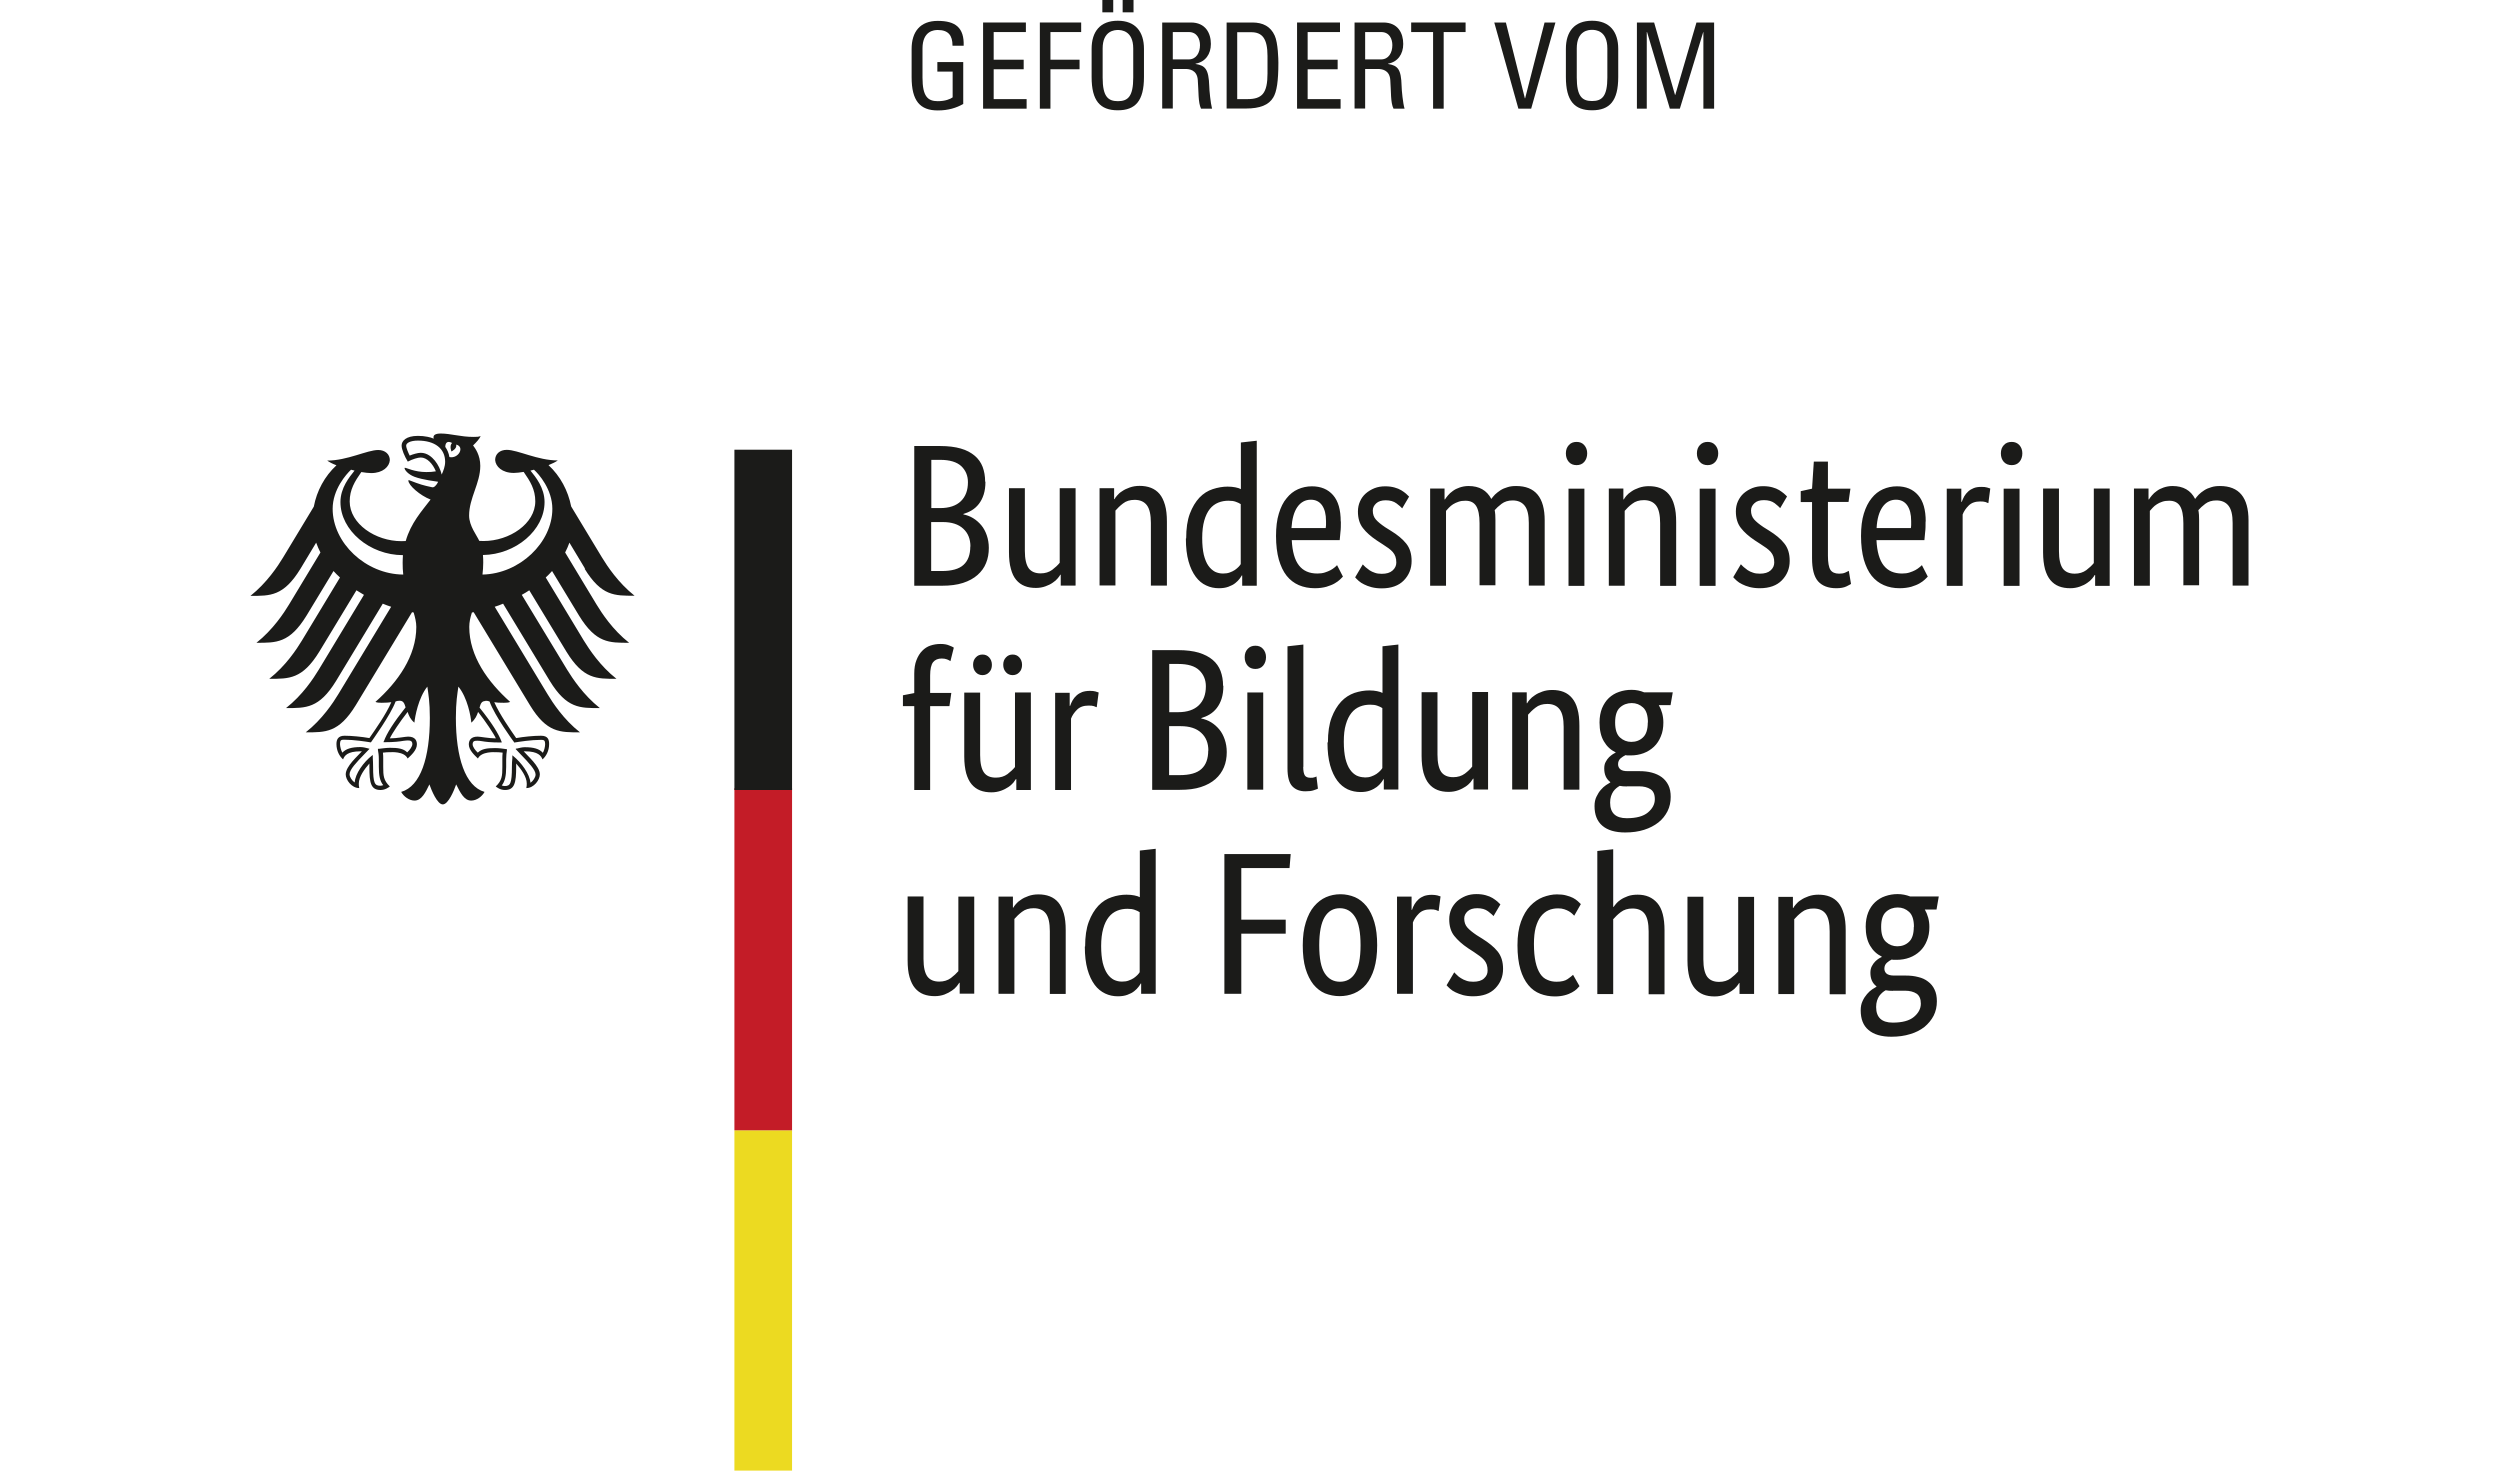 <?xml version="1.0" encoding="UTF-8"?>
<svg xmlns="http://www.w3.org/2000/svg" id="a" viewBox="0 0 170 100" width="170" height="100">
  <defs>
    <style>
      .c {
        fill: #ecda21;
      }

      .c, .d, .e {
        stroke-width: 0px;
      }

      .d {
        fill: #c31c27;
      }

      .e {
        fill: #1b1b19;
      }
    </style>
  </defs>
  <g id="b">
    <path class="e" d="m67.01,32.76c0,.33-.04.62-.12.87-.08.25-.19.46-.33.64-.14.18-.3.32-.48.43-.18.11-.37.19-.57.25v.03c.24.05.46.13.67.26s.39.29.55.48c.16.19.28.42.37.68.09.26.14.55.14.86,0,.38-.06.72-.19,1.03-.12.31-.32.58-.58.81-.26.23-.59.41-.99.54s-.88.19-1.43.19h-1.88v-9.5h1.77c.54,0,1.01.06,1.39.17.39.11.7.28.95.49.25.21.43.47.54.76.11.3.17.63.17,1m-1.17.04c0-.44-.15-.8-.45-1.09-.3-.28-.78-.43-1.43-.43h-.61v3.28h.6c.62,0,1.09-.16,1.41-.47.32-.31.48-.74.48-1.29m.17,4.38c0-.51-.16-.92-.49-1.22-.32-.3-.79-.45-1.39-.45h-.79v3.33h.72c.68,0,1.18-.14,1.48-.42.31-.28.46-.7.46-1.25m7.14,2.66h-.99v-.74h-.03c-.03.05-.08.14-.17.24-.09.11-.2.21-.34.3-.14.1-.3.18-.5.25-.19.07-.41.11-.65.11-.28,0-.54-.04-.76-.13-.23-.09-.42-.23-.58-.42-.16-.19-.28-.44-.36-.75-.09-.31-.13-.69-.13-1.14v-4.34h1.08v4.26c0,.55.09.94.26,1.18.17.23.44.35.81.35.31,0,.57-.08.79-.24.21-.16.38-.32.51-.48v-5.07h1.08v6.61Zm5.14,0v-4.26c0-.56-.09-.96-.27-1.2-.18-.24-.46-.37-.83-.37-.32,0-.59.08-.8.25-.21.16-.38.33-.51.48v5.09h-1.08v-6.61h.99v.74h.03c.03-.06.08-.14.17-.24.09-.11.2-.21.35-.3.14-.1.31-.18.51-.25.2-.07.42-.11.67-.11.28,0,.54.04.77.13.23.09.43.23.59.42.16.19.28.44.37.75.09.31.13.69.13,1.14v4.34h-1.08Zm2.4-3.21c0-.67.08-1.23.25-1.68.17-.45.39-.81.65-1.09.27-.28.57-.47.91-.58.34-.11.68-.17,1.01-.17.2,0,.38.02.53.05.15.03.28.07.37.12v-3.17l1.08-.12v9.86h-.99v-.7h-.03c-.03.06-.08.13-.15.23-.07.1-.17.19-.29.29-.12.1-.28.18-.47.25s-.4.1-.65.1c-.3,0-.59-.06-.86-.19-.27-.12-.51-.32-.71-.59-.2-.27-.37-.62-.49-1.05-.12-.43-.18-.94-.18-1.55m2.53,2.38c.17,0,.32-.02.45-.07.13-.05.25-.1.35-.17.1-.07.18-.14.25-.21.07-.07.12-.14.15-.19v-4.08c-.1-.06-.21-.12-.34-.16-.13-.05-.29-.07-.49-.07-.25,0-.48.04-.7.13-.22.09-.41.23-.57.43-.16.2-.29.47-.38.79-.09.32-.14.72-.14,1.18s.04.84.11,1.15c.08.31.18.56.31.74.13.19.29.32.45.41.17.08.35.12.53.12m8.03-3.55c0,.29,0,.53-.03.74-.02.2-.03.39-.05.54h-3.26c.04.78.2,1.35.49,1.72.29.37.7.55,1.25.55.19,0,.36-.02.51-.07.15-.05.28-.1.39-.16.11-.06.21-.13.28-.19.07-.06.13-.11.16-.15l.4.78s-.11.11-.2.2c-.09.09-.21.17-.36.26-.15.09-.34.16-.56.23-.22.06-.48.1-.79.1-.4,0-.76-.07-1.09-.21-.32-.14-.6-.35-.83-.64-.23-.29-.4-.66-.53-1.1-.12-.44-.19-.98-.19-1.6,0-.59.06-1.1.19-1.52.13-.43.3-.78.53-1.05.22-.28.48-.48.77-.61.29-.13.61-.2.95-.2.61,0,1.09.2,1.44.6.35.4.52,1,.52,1.8m-2.03-1.49c-.38,0-.69.17-.92.5-.23.33-.36.81-.4,1.43h2.33s.01-.11.02-.2c0-.09,0-.18,0-.28,0-.46-.09-.81-.27-1.07-.18-.25-.43-.38-.77-.38m6.22.59c-.07-.08-.2-.2-.39-.34-.19-.14-.43-.21-.73-.21-.28,0-.5.07-.65.21-.15.14-.23.3-.23.49,0,.25.07.45.21.61.14.16.35.33.63.52l.4.25c.44.27.78.55,1.03.86.25.31.37.7.37,1.19,0,.52-.18.96-.53,1.32-.35.36-.86.54-1.51.54-.26,0-.48-.03-.68-.08-.2-.05-.37-.12-.51-.19-.15-.07-.27-.15-.37-.24-.1-.09-.18-.17-.24-.24l.52-.88c.05.06.12.12.19.19.08.07.17.14.27.21.11.07.23.13.36.17.13.05.29.07.47.07.32,0,.56-.07.73-.22.17-.15.26-.33.26-.54,0-.16-.02-.29-.06-.41-.04-.11-.1-.22-.18-.31-.08-.09-.18-.18-.29-.26-.12-.08-.25-.17-.4-.27l-.4-.26c-.4-.27-.71-.54-.94-.84-.23-.29-.34-.67-.34-1.13,0-.25.05-.48.14-.68.09-.21.22-.39.39-.54.17-.15.37-.27.59-.36.23-.09.47-.13.73-.13s.46.03.64.08c.18.05.33.11.46.19.13.08.24.16.32.23.08.08.15.14.21.2l-.47.8Zm5.26,5.27v-4.26c0-.54-.08-.93-.23-1.17-.15-.24-.39-.36-.73-.36-.18,0-.33.02-.47.07-.14.05-.26.1-.37.17-.1.07-.2.14-.28.23-.08.08-.15.16-.2.22v5.09h-1.08v-6.61h.98v.74h.03c.04-.07.11-.16.2-.27.09-.11.2-.21.33-.3.13-.1.29-.18.47-.24.18-.06.38-.1.6-.1.73,0,1.24.29,1.55.88.06-.09.15-.19.25-.3.11-.1.23-.2.37-.29.14-.09.3-.16.48-.21.18-.06.37-.08.59-.08,1.3,0,1.94.78,1.94,2.34v4.43h-1.08v-4.26c0-.54-.09-.93-.28-1.17-.19-.24-.46-.36-.82-.36-.3,0-.55.08-.75.23-.2.15-.36.3-.47.43.02.1.03.21.04.32,0,.11.01.24.01.36v4.43h-1.08Zm7.13,0h-1.08v-6.61h1.08v6.61Zm-.53-8.21c-.22,0-.4-.07-.53-.22-.13-.15-.2-.34-.2-.58s.07-.42.2-.56c.13-.15.31-.22.53-.22s.39.07.52.22c.13.15.2.33.2.56s-.07.43-.2.58c-.13.15-.31.22-.52.22m5.68,8.21v-4.26c0-.56-.09-.96-.27-1.2-.18-.24-.46-.37-.83-.37-.32,0-.59.08-.8.25-.22.16-.38.33-.51.48v5.09h-1.08v-6.61h.99v.74h.03c.03-.06.09-.14.17-.24.09-.11.21-.21.35-.3.14-.1.31-.18.51-.25.2-.07.42-.11.67-.11.28,0,.54.04.77.13.23.09.43.23.59.42.16.19.29.44.37.75.09.31.13.69.13,1.14v4.34h-1.08Zm3.77,0h-1.08v-6.61h1.08v6.61Zm-.54-8.21c-.22,0-.4-.07-.53-.22-.13-.15-.2-.34-.2-.58s.07-.42.2-.56c.14-.15.31-.22.53-.22s.39.07.52.22c.13.15.2.33.2.56s-.07.43-.2.58c-.14.15-.31.22-.52.22m4.94,2.93c-.07-.08-.2-.2-.38-.34-.19-.14-.43-.21-.73-.21s-.5.07-.65.21c-.15.14-.23.3-.23.49,0,.25.07.45.21.61.14.16.35.33.63.52l.4.25c.43.27.78.55,1.02.86.25.31.37.7.37,1.19,0,.52-.18.96-.53,1.32-.35.36-.85.54-1.51.54-.26,0-.48-.03-.68-.08-.2-.05-.37-.12-.51-.19-.15-.07-.27-.15-.37-.24-.1-.09-.18-.17-.24-.24l.52-.88c.05.06.12.12.19.19.08.07.17.14.27.21.11.07.23.13.36.17.13.05.29.07.47.07.32,0,.56-.07.73-.22.17-.15.25-.33.25-.54,0-.16-.02-.29-.06-.41-.04-.11-.1-.22-.18-.31-.08-.09-.18-.18-.29-.26-.11-.08-.25-.17-.4-.27l-.4-.26c-.4-.27-.71-.54-.94-.84-.23-.29-.34-.67-.34-1.13,0-.25.05-.48.14-.68.1-.21.22-.39.39-.54.17-.15.37-.27.59-.36.23-.09.47-.13.73-.13s.46.03.64.08c.18.05.33.11.46.19.13.08.23.16.32.23.08.08.16.14.21.2l-.47.8Zm4.64-.43h-1.4v3.66c0,.47.06.79.17.96.11.17.31.26.59.26.16,0,.3-.02.41-.07.11-.05.2-.09.25-.12l.15.89s-.15.09-.32.17c-.17.08-.4.12-.68.12-.55,0-.96-.16-1.24-.47-.28-.32-.41-.84-.41-1.58v-3.81h-.77v-.74l.77-.17.12-1.84h.96v1.84h1.53l-.13.91Zm5.24,1.32c0,.29,0,.53-.03.74-.02.2-.04.39-.05.54h-3.26c.04.78.2,1.35.49,1.72.29.37.7.55,1.25.55.19,0,.36-.02.51-.07.15-.05.28-.1.39-.16.11-.06.21-.13.28-.19.08-.06.13-.11.17-.15l.4.78s-.11.11-.2.2c-.09.09-.21.17-.36.26-.15.09-.34.16-.56.23-.22.06-.49.1-.79.1-.4,0-.76-.07-1.08-.21-.32-.14-.6-.35-.83-.64-.23-.29-.4-.66-.53-1.1-.12-.44-.19-.98-.19-1.6,0-.59.06-1.1.19-1.52.13-.43.31-.78.53-1.05.22-.28.48-.48.77-.61.29-.13.61-.2.95-.2.61,0,1.09.2,1.44.6.35.4.52,1,.52,1.8m-2.02-1.49c-.38,0-.69.17-.92.5-.23.33-.37.81-.4,1.43h2.33s.02-.11.02-.2c0-.09,0-.18,0-.28,0-.46-.09-.81-.27-1.07-.18-.25-.43-.38-.77-.38m6.27.23s-.09-.04-.17-.07c-.09-.03-.21-.04-.36-.04-.34,0-.6.09-.79.28-.19.19-.33.39-.41.61v4.85h-1.08v-6.61h.99v.9h.03c.05-.13.1-.26.17-.38.07-.12.16-.23.27-.33.11-.1.23-.17.38-.23.15-.06.32-.08.53-.08.15,0,.27.01.37.04.09.03.17.05.22.07l-.13.99Zm2.14,5.63h-1.08v-6.61h1.08v6.61Zm-.53-8.21c-.22,0-.4-.07-.54-.22-.13-.15-.2-.34-.2-.58s.07-.42.2-.56c.13-.15.31-.22.54-.22.21,0,.38.07.52.22.13.15.2.33.2.56s-.07.43-.2.58c-.13.15-.31.22-.52.22m6.66,8.21h-.99v-.74h-.03c-.03.05-.08.14-.17.24-.09.11-.2.21-.34.3-.14.1-.3.18-.5.25-.2.07-.41.11-.65.11-.29,0-.54-.04-.77-.13-.23-.09-.42-.23-.58-.42-.16-.19-.28-.44-.37-.75-.08-.31-.13-.69-.13-1.14v-4.34h1.08v4.26c0,.55.09.94.26,1.18.17.23.44.35.81.35.31,0,.57-.08.79-.24.21-.16.38-.32.51-.48v-5.07h1.08v6.61Zm5.01,0v-4.26c0-.54-.08-.93-.23-1.17-.15-.24-.4-.36-.73-.36-.18,0-.34.02-.48.07-.14.05-.26.1-.36.17-.11.07-.2.14-.28.23-.08.08-.15.16-.2.22v5.09h-1.08v-6.61h.99v.74h.03c.04-.07.11-.16.2-.27.09-.11.2-.21.33-.3.13-.1.29-.18.47-.24.18-.06.38-.1.6-.1.73,0,1.24.29,1.54.88.06-.09.15-.19.25-.3.1-.1.23-.2.37-.29.14-.09.3-.16.48-.21.18-.06.37-.08.59-.08,1.3,0,1.94.78,1.94,2.34v4.43h-1.08v-4.26c0-.54-.09-.93-.28-1.17-.19-.24-.46-.36-.83-.36-.3,0-.55.08-.75.23-.2.15-.36.3-.47.43.02.1.03.21.04.32,0,.11.01.24.01.36v4.43h-1.08Zm-83.91,8.18h-1.31v5.7h-1.08v-5.7h-.77v-.74l.77-.15v-1.32c0-.36.05-.67.15-.92.1-.26.23-.47.39-.63.16-.17.35-.29.56-.36.21-.07.44-.11.68-.11s.43.03.59.1c.16.06.27.11.32.15l-.23.92c-.05-.04-.13-.08-.23-.12-.1-.04-.22-.06-.36-.06-.26,0-.45.08-.59.25-.13.17-.2.47-.2.91v1.18h1.44l-.13.91Zm5.54,5.7h-.99v-.74h-.03c-.03.05-.09.13-.17.24-.09.1-.2.21-.34.3-.14.09-.3.18-.5.25-.2.07-.41.11-.65.11-.28,0-.54-.04-.77-.13-.23-.09-.42-.23-.58-.42-.16-.19-.28-.44-.37-.75-.08-.31-.13-.69-.13-1.14v-4.34h1.08v4.25c0,.55.09.94.26,1.18s.44.35.81.35c.31,0,.57-.08.79-.24.21-.16.38-.32.51-.48v-5.07h1.08v6.61Zm-2.65-8.51c0,.21-.06.38-.19.51-.12.13-.28.19-.45.19s-.33-.06-.45-.19c-.12-.13-.19-.3-.19-.51s.06-.38.19-.51c.12-.13.27-.19.45-.19s.33.06.45.19.19.3.19.51m2.05,0c0,.21-.06.38-.19.51-.12.13-.28.19-.45.19s-.33-.06-.45-.19c-.12-.13-.19-.3-.19-.51s.06-.38.19-.51c.12-.13.27-.19.45-.19s.33.06.45.19c.12.13.19.3.19.51m5.06,2.88s-.09-.04-.17-.07c-.09-.03-.21-.04-.36-.04-.34,0-.6.09-.79.28-.19.19-.33.39-.41.61v4.85h-1.08v-6.61h.99v.89h.03c.04-.13.1-.25.17-.38.07-.12.16-.23.27-.33.11-.1.23-.17.38-.23.15-.05.32-.08.53-.08.15,0,.27.01.37.04.09.03.17.05.22.07l-.13.99Zm8.63-1.45c0,.33-.04.62-.12.87-.08.25-.19.46-.33.64-.14.18-.3.32-.48.43-.18.11-.37.19-.57.25v.03c.24.05.46.13.67.26.21.13.39.29.55.48.16.19.28.42.37.68.09.26.14.55.14.86,0,.38-.06.72-.19,1.03-.13.31-.32.58-.58.81-.26.23-.59.41-.99.54-.4.13-.87.19-1.43.19h-1.88v-9.5h1.77c.54,0,1.01.06,1.39.17.39.12.7.28.95.49.25.21.43.47.54.76.11.3.17.63.17,1m-1.17.04c0-.44-.15-.8-.45-1.09-.3-.29-.78-.43-1.43-.43h-.61v3.28h.6c.62,0,1.09-.16,1.41-.47.32-.31.48-.74.48-1.29m.17,4.38c0-.52-.16-.92-.49-1.22-.32-.3-.79-.45-1.39-.45h-.79v3.33h.72c.68,0,1.18-.14,1.48-.42.31-.28.46-.7.46-1.25m3.74,2.66h-1.08v-6.61h1.08v6.61Zm-.53-8.21c-.22,0-.4-.07-.53-.22-.13-.15-.2-.34-.2-.58s.07-.42.2-.56c.13-.15.31-.22.53-.22s.39.07.52.22c.13.15.2.34.2.56s-.07.43-.2.58c-.13.15-.31.22-.52.22m3.25,6.66c0,.28.04.47.11.58.07.11.21.16.39.16.1,0,.18,0,.25-.03.07-.02.12-.04.15-.06l.1.83c-.05.03-.15.06-.29.11-.14.05-.33.07-.57.07-.36,0-.66-.11-.88-.34-.22-.23-.33-.64-.33-1.23v-8.29l1.08-.12v8.32Zm1.68-1.67c0-.67.08-1.23.25-1.68.17-.45.39-.81.65-1.09.26-.28.57-.47.9-.59.34-.11.68-.17,1.01-.17.21,0,.38.02.53.05.15.03.28.07.37.12v-3.17l1.08-.12v9.86h-.99v-.7h-.03c-.03.06-.07.13-.15.23-.07.1-.17.19-.29.29-.12.09-.28.18-.47.25-.19.07-.4.1-.65.1-.3,0-.59-.06-.86-.18-.27-.13-.51-.32-.71-.59s-.37-.62-.49-1.05c-.12-.43-.18-.94-.18-1.55m2.53,2.38c.17,0,.32-.02.45-.07.13-.05.25-.1.35-.17s.18-.14.25-.21c.07-.07.12-.14.15-.19v-4.08c-.1-.06-.21-.12-.34-.16-.13-.05-.29-.07-.49-.07-.25,0-.48.04-.7.13-.22.09-.41.23-.57.43-.16.2-.29.46-.38.78-.1.32-.14.72-.14,1.18s.04.84.11,1.15c.08.31.18.56.31.74.13.19.28.32.45.41.17.08.35.12.53.12m8.41.83h-.99v-.74h-.03c-.03.05-.09.13-.17.24-.09.1-.2.21-.34.3-.14.09-.3.18-.5.25-.19.07-.41.11-.65.11-.28,0-.54-.04-.76-.13-.23-.09-.42-.23-.58-.42-.16-.19-.28-.44-.37-.75-.08-.31-.13-.69-.13-1.14v-4.34h1.08v4.25c0,.55.09.94.26,1.18.17.23.44.35.81.35.31,0,.57-.08.79-.24.21-.16.38-.32.5-.48v-5.07h1.08v6.61Zm5.14,0v-4.26c0-.56-.09-.96-.28-1.2-.18-.24-.46-.36-.83-.36-.32,0-.59.08-.8.25-.21.16-.38.33-.51.48v5.09h-1.08v-6.61h.99v.74h.03c.03-.06.08-.14.17-.24.09-.11.2-.2.35-.3.14-.1.31-.18.51-.25.19-.07.42-.11.67-.11.29,0,.54.04.77.13.23.09.42.23.58.42.16.19.29.44.37.75.09.31.13.69.13,1.14v4.34h-1.08Zm7.27-5.74h-.8c.2.35.31.74.31,1.18,0,.35-.05.66-.17.94-.11.28-.27.52-.47.71-.2.19-.44.34-.71.44-.27.1-.56.15-.87.15h-.18c-.05,0-.11,0-.17-.02-.11.05-.22.12-.34.22-.11.1-.17.23-.17.4,0,.14.05.25.15.34.1.09.27.13.5.13h.81c.3,0,.58.03.84.1.26.07.48.17.67.31.19.14.34.32.45.54.11.22.16.49.16.8,0,.36-.07.68-.22.98-.15.29-.35.55-.62.76-.27.21-.59.38-.97.5-.38.12-.81.18-1.28.18-.68,0-1.2-.15-1.56-.46-.36-.31-.53-.75-.53-1.33,0-.25.04-.46.13-.64.09-.18.18-.34.3-.47.11-.13.23-.24.35-.32.12-.08.22-.14.29-.18v-.03c-.28-.21-.41-.52-.41-.92,0-.18.03-.33.1-.45.07-.13.14-.23.23-.32.09-.08.17-.15.25-.2.08-.05.15-.09.19-.1v-.03c-.33-.16-.59-.4-.79-.74-.2-.33-.3-.76-.3-1.29,0-.37.06-.69.17-.97.12-.28.27-.51.47-.7.2-.18.42-.32.69-.41.26-.09.54-.14.85-.14s.59.06.85.17h1.95l-.15.87Zm-2.97,5.53c-.19,0-.35-.01-.49-.04-.08.05-.16.1-.23.16-.08.07-.15.14-.21.23-.06.09-.11.2-.15.32-.04.12-.06.27-.06.43,0,.71.38,1.06,1.13,1.06.65,0,1.13-.13,1.44-.39.31-.26.47-.56.47-.9s-.1-.55-.29-.68c-.2-.13-.46-.2-.79-.2h-.81Zm1.43-4.35c0-.48-.11-.82-.33-1.02-.22-.2-.47-.3-.77-.3-.31,0-.58.1-.8.3-.22.2-.33.54-.33,1.02s.11.82.33,1.02c.22.2.48.3.77.3.31,0,.58-.1.79-.3.22-.2.33-.54.33-1.02m-45.8,18.44h-.99v-.74h-.03c-.03.05-.09.14-.17.24-.09.11-.2.21-.34.3-.14.1-.3.18-.5.26-.2.07-.41.11-.65.11-.28,0-.54-.04-.77-.13-.23-.09-.42-.23-.58-.42-.16-.19-.28-.44-.37-.75-.09-.31-.13-.69-.13-1.14v-4.34h1.08v4.26c0,.55.09.94.26,1.18.17.23.44.35.81.35.31,0,.57-.08.79-.24.21-.16.38-.32.51-.47v-5.07h1.08v6.61Zm5.14,0v-4.25c0-.56-.09-.96-.27-1.2-.18-.24-.46-.36-.83-.36-.32,0-.58.08-.8.25-.21.16-.38.33-.51.48v5.09h-1.08v-6.61h.98v.75h.03c.03-.06.08-.14.17-.24.09-.11.21-.21.35-.3.14-.1.31-.18.51-.25.19-.07.42-.11.67-.11.28,0,.54.04.77.13.23.09.43.23.59.42.16.19.28.44.37.75.09.31.13.69.13,1.14v4.33h-1.08Zm2.4-3.21c0-.67.08-1.23.25-1.68.17-.45.39-.81.65-1.09.27-.28.57-.47.91-.58.34-.12.68-.17,1.01-.17.2,0,.38.02.53.05.15.03.28.07.37.12v-3.17l1.08-.12v9.86h-.99v-.7h-.03c-.03.06-.07.13-.15.23-.07.1-.17.19-.29.29-.12.1-.28.18-.47.25-.19.07-.4.1-.65.1-.3,0-.59-.06-.86-.19-.27-.13-.51-.32-.71-.59-.2-.27-.37-.62-.49-1.05-.12-.43-.18-.94-.18-1.55m2.53,2.38c.17,0,.32-.02.45-.07.13-.05.25-.1.35-.17.1-.07.18-.14.25-.21.07-.07.12-.14.15-.19v-4.08c-.1-.06-.21-.12-.34-.16-.13-.05-.29-.07-.49-.07-.25,0-.48.04-.7.13-.22.09-.41.23-.57.43-.16.2-.29.46-.38.79-.09.32-.14.72-.14,1.18s.04.84.11,1.15c.08.31.18.55.31.74.13.19.28.32.45.41.17.08.35.12.53.12m6.98.83v-9.5h4.51l-.08.95h-3.28v3.51h3.02v.95h-3.02v4.09h-1.16Zm5.33-3.3c0-.61.07-1.13.21-1.57.14-.44.32-.8.56-1.08.24-.28.51-.49.81-.62.3-.13.63-.2.98-.2s.68.07.99.2c.3.13.56.34.79.62.22.28.4.64.53,1.08.13.44.19.96.19,1.57s-.07,1.14-.2,1.58c-.13.44-.32.8-.55,1.08-.23.28-.51.48-.82.61-.31.13-.64.19-.99.19s-.68-.07-.99-.19c-.3-.13-.56-.33-.79-.61-.22-.28-.4-.64-.53-1.07-.13-.43-.19-.97-.19-1.59m3.93,0c0-.88-.12-1.52-.37-1.92-.25-.4-.6-.6-1.04-.6s-.79.2-1.03.6c-.24.4-.37,1.04-.37,1.92s.12,1.51.37,1.9c.25.39.6.58,1.04.58s.79-.19,1.03-.58c.24-.38.37-1.02.37-1.9m5.29-2.33s-.08-.04-.17-.07c-.09-.03-.21-.04-.36-.04-.34,0-.6.09-.79.28-.19.19-.33.39-.41.61v4.85h-1.08v-6.61h.99v.9h.03c.04-.13.1-.26.17-.38.07-.12.16-.23.27-.33.11-.1.23-.17.38-.23.15-.05.32-.08.53-.08.15,0,.27.02.37.04.09.03.16.05.22.07l-.13.99Zm3.77.36c-.07-.08-.2-.19-.39-.34-.19-.14-.43-.21-.73-.21s-.5.07-.66.21c-.15.14-.23.3-.23.49,0,.25.07.45.21.61.14.16.35.33.63.52l.4.25c.43.27.78.55,1.03.86.25.31.37.7.37,1.19,0,.52-.18.96-.53,1.32-.35.36-.85.54-1.51.54-.26,0-.48-.03-.68-.08-.2-.06-.37-.12-.51-.19-.15-.07-.27-.15-.37-.24-.1-.09-.18-.17-.24-.24l.52-.88c.05.06.12.12.19.19.07.08.17.15.27.21.11.07.23.13.36.17.13.05.29.07.47.07.32,0,.57-.07.73-.22.17-.15.25-.32.25-.54,0-.15-.02-.29-.06-.41-.04-.11-.1-.22-.18-.31-.08-.09-.18-.18-.29-.26-.11-.08-.25-.17-.4-.28l-.4-.26c-.4-.27-.71-.55-.94-.84-.23-.29-.34-.67-.34-1.13,0-.25.05-.47.14-.68.09-.2.22-.38.39-.54.17-.15.37-.27.59-.36.23-.09.47-.13.73-.13s.46.03.64.08c.18.05.33.11.46.19.13.08.23.16.32.23.08.08.15.15.21.2l-.47.8Zm5.46-.05s-.07-.07-.13-.13c-.06-.05-.13-.11-.22-.16-.09-.05-.19-.1-.32-.14-.12-.04-.26-.06-.42-.06-.23,0-.45.04-.65.13-.2.09-.37.23-.52.42-.15.19-.26.44-.35.75-.08.31-.12.68-.12,1.12,0,.49.04.9.11,1.22.07.33.18.6.31.8.13.2.29.34.49.42.19.09.4.13.63.13.33,0,.58-.06.75-.18.17-.12.3-.22.37-.29l.44.77c-.04.05-.11.12-.19.2-.08.08-.19.15-.33.23-.13.07-.29.14-.49.19-.19.05-.41.08-.66.08-.36,0-.69-.06-1-.18-.31-.12-.58-.31-.81-.59-.23-.28-.41-.63-.54-1.07-.13-.44-.2-.99-.2-1.64s.08-1.17.24-1.61c.16-.44.37-.8.63-1.07.26-.27.55-.47.86-.59.32-.12.64-.19.95-.19.24,0,.45.02.63.07.18.05.34.1.47.17.13.07.23.14.32.22.09.08.15.15.21.2l-.45.79Zm5.07,5.33v-4.25c0-.56-.09-.96-.27-1.2-.18-.24-.46-.36-.83-.36-.32,0-.58.08-.8.25-.21.16-.38.33-.51.48v5.09h-1.08v-9.73l1.08-.12v3.92h.03c.04-.05.09-.13.17-.22.07-.09.18-.18.31-.27.13-.09.3-.17.49-.24.19-.07.42-.1.67-.1.56,0,1,.19,1.33.57.33.38.49,1,.49,1.87v4.33h-1.08Zm7.17,0h-.99v-.74h-.03c-.03.05-.08.14-.17.24-.09.11-.2.21-.34.3-.14.1-.3.18-.5.26-.19.07-.41.11-.65.11-.29,0-.54-.04-.77-.13-.23-.09-.42-.23-.58-.42-.16-.19-.28-.44-.37-.75-.08-.31-.13-.69-.13-1.14v-4.34h1.08v4.26c0,.55.09.94.26,1.18.17.23.44.35.81.35.31,0,.57-.08.79-.24.21-.16.38-.32.51-.47v-5.07h1.08v6.61Zm5.14,0v-4.25c0-.56-.09-.96-.27-1.2-.18-.24-.46-.36-.83-.36-.32,0-.59.08-.8.25-.21.16-.38.33-.51.48v5.09h-1.08v-6.61h.99v.75h.03c.03-.06.08-.14.17-.24.09-.11.2-.21.35-.3.14-.1.31-.18.51-.25.2-.07.42-.11.67-.11.29,0,.54.04.77.13.23.09.43.23.59.42.16.19.28.44.37.75.09.31.13.69.13,1.14v4.33h-1.08Zm7.27-5.74h-.8c.2.35.31.74.31,1.18,0,.35-.05.66-.17.94-.11.28-.27.52-.47.71-.2.19-.44.34-.71.44-.27.1-.56.15-.87.15h-.17c-.05,0-.11,0-.17-.02-.11.05-.22.12-.33.22-.11.1-.17.23-.17.4,0,.14.05.25.15.34.1.08.27.13.5.13h.81c.3,0,.58.03.84.1.26.06.48.16.67.31.19.14.34.32.44.54.11.22.16.49.16.8,0,.36-.07.68-.22.98-.15.29-.36.54-.62.76-.27.21-.59.38-.97.49-.38.12-.81.18-1.28.18-.68,0-1.2-.15-1.56-.46-.36-.3-.53-.75-.53-1.33,0-.25.04-.46.13-.64.08-.18.18-.33.3-.47.11-.13.23-.24.35-.32.12-.08.22-.14.29-.18v-.03c-.28-.21-.41-.52-.41-.92,0-.17.03-.32.1-.45.07-.13.14-.23.23-.32.08-.08.17-.15.25-.2.09-.05.15-.09.19-.1v-.03c-.33-.16-.59-.4-.79-.74-.2-.34-.3-.76-.3-1.29,0-.37.06-.69.17-.97.11-.28.27-.51.47-.7.2-.18.42-.32.69-.41.26-.09.54-.14.84-.14s.59.06.85.16h1.95l-.15.87Zm-2.97,5.53c-.19,0-.35-.01-.49-.04-.08.04-.16.1-.23.16-.08.07-.14.14-.21.23-.06.09-.11.2-.15.32-.04.13-.06.27-.06.43,0,.71.38,1.06,1.13,1.06.65,0,1.13-.13,1.44-.39.31-.26.47-.56.47-.9,0-.32-.1-.55-.29-.68-.2-.13-.46-.2-.79-.2h-.81Zm1.43-4.35c0-.48-.11-.82-.33-1.02-.22-.2-.47-.3-.77-.3-.31,0-.58.1-.8.3-.22.2-.33.54-.33,1.02s.11.82.33,1.02c.22.2.48.3.77.3.31,0,.58-.1.79-.3.22-.2.33-.54.33-1.02"></path>
    <polygon class="c" points="52.18 76.86 53.86 76.86 53.86 100 49.94 100 49.94 76.86 52.18 76.86"></polygon>
    <polygon class="d" points="52.18 53.6 53.86 53.6 53.86 76.86 49.94 76.86 49.94 53.6 52.18 53.6"></polygon>
    <path class="e" d="m39.75,38.67c1.15,1.87,2.04,1.84,3.4,1.84-1.12-.89-1.86-2.02-2.22-2.61l-2.09-3.46c-.21-1.07-.74-2.07-1.54-2.81.27-.11.49-.22.63-.32-1.37,0-2.72-.72-3.47-.72-.48,0-.79.29-.79.69.03.44.47.88,1.27.88.18,0,.41-.03.67-.07.44.63.79,1.19.79,2,0,1.52-1.75,2.7-3.52,2.7-.1,0-.19,0-.29-.01-.16-.37-.69-1.01-.69-1.72,0-1.2.76-2.19.76-3.38,0-.74-.35-1.2-.49-1.39.22-.21.46-.47.51-.64-.13.06-.28.06-.5.06-.85,0-1.54-.23-2.21-.23-.38,0-.49.12-.49.24,0,.04,0,.09.02.11-.14-.06-.28-.1-.44-.13-.2-.04-.41-.06-.64-.06-.82,0-1.11.35-1.11.66,0,.26.2.73.42,1.09.32-.17.7-.28.88-.28.43,0,.82.43,1.03.94-.29.04-.35.05-.65.05-.8,0-1.34-.29-1.45-.29-.01,0-.03,0-.03.02,0,.12.23.42.67.59.59.22,1.47.31,1.61.34,0,.03-.15.32-.32.37-.03.01-.06.01-.1,0-.61-.13-.78-.18-1.56-.48-.02,0-.04,0-.04.03,0,.32.8,1.02,1.51,1.29-.6.79-1.34,1.59-1.69,2.82-.1,0-.19.01-.29.01-1.77,0-3.52-1.18-3.52-2.7,0-.81.35-1.37.79-2,.25.04.49.07.67.07.8,0,1.24-.44,1.27-.88,0-.39-.31-.69-.79-.69-.75,0-2.1.72-3.47.72.14.1.36.22.63.32-.8.74-1.34,1.74-1.54,2.81l-2.09,3.46c-.35.58-1.1,1.72-2.22,2.61,1.35,0,2.25.03,3.4-1.84l1.07-1.78c.08.23.18.45.29.67l-2.13,3.53c-.35.58-1.09,1.71-2.22,2.61,1.35,0,2.25.03,3.4-1.84l1.84-3.04c.14.15.28.3.44.44l-2.59,4.29c-.36.59-1.09,1.71-2.22,2.6,1.35,0,2.25.03,3.4-1.84l2.53-4.18c.17.11.34.21.51.31l-3.08,5.1c-.36.59-1.09,1.71-2.22,2.6,1.35,0,2.25.03,3.4-1.84l3.18-5.26c.19.08.38.15.57.21l-3.59,5.94c-.35.58-1.1,1.72-2.22,2.6,1.35,0,2.25.03,3.4-1.84l3.83-6.33s.08.01.11.02c.1.34.18.66.18.98,0,1.99-1.26,3.75-2.78,5.1.1.05.27.06.42.06.31,0,.52-.02.66-.04-.35.82-1.11,1.89-1.49,2.44-.5-.09-1.22-.16-1.69-.16s-.55.3-.55.57c0,.46.21.83.45,1.04.09-.24.28-.55,1.19-.55.02,0,.05,0,.09,0-.27.31-1.1,1.01-1.1,1.57,0,.37.4.93.92.93-.03-.12-.03-.23-.03-.31,0-.46.39-.99.72-1.36,0,.11,0,.1,0,.23,0,1.08.09,1.57.76,1.57.32,0,.55-.18.63-.24-.43-.41-.45-.73-.45-1.33,0-.16,0-.31,0-.52,0-.14,0-.32-.02-.45.24-.03.33-.03.51-.03,0,0,.94-.08,1.17.43.26-.24.63-.58.63-.96,0-.25-.11-.53-.6-.53-.18,0-.76.12-1.24.12.13-.3.71-1.17,1.21-1.8.08.25.19.51.46.73.04-.41.27-1.69.88-2.45.07.51.17,1.03.17,2.13,0,2.68-.62,4.65-1.95,5.03.17.31.54.59.91.59.48,0,.75-.56,1.01-1.1.14.39.53,1.36.91,1.36s.77-.96.91-1.36c.27.53.53,1.1,1.02,1.1.38,0,.74-.28.91-.59-1.32-.38-1.95-2.35-1.95-5.03,0-1.1.1-1.62.17-2.13.62.75.85,2.04.88,2.45.26-.22.38-.48.46-.73.5.63,1.08,1.5,1.21,1.8-.48,0-1.06-.12-1.24-.12-.48,0-.6.28-.6.53,0,.38.37.72.62.96.23-.5,1.17-.43,1.17-.43.18,0,.28,0,.51.03-.02.13-.02.32-.02.45,0,.21,0,.37,0,.52,0,.6-.02.93-.45,1.33.08.06.3.24.63.24.66,0,.76-.5.76-1.57,0-.13,0-.12,0-.23.33.37.72.9.72,1.36,0,.08,0,.19-.03.31.52,0,.92-.56.92-.93,0-.56-.84-1.26-1.1-1.57.04,0,.07,0,.09,0,.91,0,1.1.32,1.19.55.24-.21.45-.57.45-1.04,0-.27-.05-.57-.55-.57s-1.19.07-1.69.16c-.38-.55-1.13-1.62-1.49-2.44.14.03.34.04.66.04.16,0,.32-.01.42-.06-1.52-1.36-2.78-3.11-2.78-5.1,0-.32.07-.64.18-.98.04,0,.08-.01.12-.02l3.83,6.33c1.14,1.87,2.04,1.84,3.4,1.84-1.12-.88-1.86-2.02-2.21-2.6l-3.59-5.94c.19-.06.39-.13.57-.21l3.18,5.26c1.15,1.87,2.04,1.84,3.4,1.84-1.13-.9-1.86-2.02-2.22-2.6l-3.09-5.1c.18-.1.35-.2.51-.31l2.53,4.18c1.15,1.87,2.04,1.84,3.4,1.84-1.13-.89-1.86-2.02-2.22-2.6l-2.59-4.29c.15-.14.3-.29.43-.44l1.84,3.04c1.15,1.87,2.04,1.84,3.4,1.84-1.13-.89-1.86-2.02-2.22-2.61l-2.13-3.53c.11-.22.21-.44.29-.67l1.07,1.78Zm-17.13-4.07c0-1.32.93-2.36,1.25-2.66.08.02.16.04.24.06-.35.44-.96,1.17-.96,2.14,0,1.93,2,3.61,4.25,3.61-.01.16-.02.34-.02.52,0,.28.01.55.04.8-2.56-.02-4.8-2.16-4.8-4.47m3.46,15.82v.05s.03,0,.03,0c.72,0,1.07-.05,1.3-.09.12-.01.21-.03.3-.03.18,0,.33.02.33.25,0,.16-.18.41-.35.56-.26-.26-.63-.31-1.17-.31-.25,0-.58.05-.76.07h-.03s-.03,0-.03,0v.09c.03.15.06.34.06.6v.23s0,.29,0,.29c0,.63.08.99.3,1.26-.05.02-.14.04-.2.04-.38,0-.49-.17-.49-1.3,0-.23-.01-.44-.02-.58v-.21s-.06.04-.06.04c-.56.44-1.14,1.23-1.17,1.83-.17-.11-.35-.37-.35-.56,0-.32.47-.81,1.01-1.37l.31-.32.04-.04-.1-.03c-.12-.03-.33-.09-.52-.09-.61,0-.99.12-1.23.38-.08-.13-.16-.42-.16-.59,0-.11.02-.19.06-.24.05-.05.14-.05.21-.05h.02c.67,0,1.48.13,1.79.18h.02s.01-.01.01-.01c.05-.08,1.33-1.84,1.67-2.77.08-.03.14-.05.28-.05.25,0,.32.18.4.45-.8,1.01-1.3,1.79-1.48,2.32m6.91-2.77c.13,0,.2.02.28.05.33.94,1.61,2.7,1.67,2.77v.02s.03,0,.03,0c.31-.05,1.12-.18,1.79-.18h.02c.07,0,.15,0,.21.05.04.05.06.12.06.24,0,.17-.07.47-.16.59-.23-.27-.62-.38-1.23-.38-.18,0-.4.06-.52.09h-.05s-.05.03-.05.03l.35.37c.54.56,1.01,1.05,1.01,1.37,0,.19-.18.45-.35.56-.04-.59-.62-1.38-1.18-1.83l-.05-.04v.21c-.02.14-.03.35-.03.58,0,1.13-.11,1.3-.49,1.3-.06,0-.15-.02-.2-.04.21-.27.3-.63.3-1.26v-.29s0-.23,0-.23c0-.26.03-.45.05-.6v-.09s-.05,0-.05,0c-.18-.03-.5-.07-.76-.07-.54,0-.9.05-1.17.31-.17-.15-.35-.4-.35-.56,0-.24.14-.25.33-.25.09,0,.18.01.3.03.23.04.58.09,1.3.09h.04v-.05c-.2-.54-.69-1.32-1.5-2.32.07-.27.14-.45.4-.45m-2.97-15.39c-.08-.34-.25-.69-.47-.96-.2-.24-.52-.53-.96-.53-.2,0-.54.1-.75.19-.08-.15-.24-.51-.24-.68s.27-.34.8-.34c1.15,0,1.85.54,1.85,1.44,0,.32-.12.61-.23.86m.52-1.18c-.04-.26-.14-.49-.28-.69,0-.23.1-.46.46-.27-.2.21-.04.58-.04.58,0,0,.4-.19.32-.47.6.15.17.98-.46.85m2.25,7.98c.03-.26.05-.53.05-.8,0-.15,0-.32-.02-.52,2.23-.03,4.19-1.69,4.19-3.6,0-.97-.61-1.71-.96-2.14.08-.02.16-.04.24-.06.33.29,1.25,1.34,1.25,2.66,0,2.29-2.22,4.42-4.75,4.47"></path>
    <polygon class="e" points="53.86 30.58 53.86 53.72 52.18 53.72 49.94 53.72 49.94 30.58 53.86 30.58"></polygon>
    <path class="e" d="m64.77,3.1c0-.69-.28-1.06-1-1.06-.23,0-1.04.04-1.04,1.26v1.98c0,1.28.36,1.6,1.04,1.6.52,0,.86-.15,1.01-.26v-1.75h-1.04v-.65h1.76v2.85c-.46.26-1,.44-1.73.44-1.2,0-1.78-.64-1.78-2.26v-1.92c0-1.17.58-1.91,1.78-1.91s1.8.46,1.76,1.69h-.75Z"></path>
    <polygon class="e" points="66.85 7.39 66.85 1.53 69.76 1.53 69.76 2.18 67.57 2.18 67.57 4.06 69.61 4.06 69.61 4.71 67.57 4.71 67.57 6.74 69.81 6.74 69.81 7.39 66.85 7.39"></polygon>
    <polygon class="e" points="70.71 7.39 70.71 1.53 73.52 1.53 73.52 2.18 71.43 2.18 71.43 4.06 73.41 4.06 73.41 4.71 71.43 4.71 71.43 7.39 70.71 7.39"></polygon>
    <path class="e" d="m74.23,5.24v-1.92c0-1.17.58-1.91,1.78-1.91s1.78.75,1.78,1.91v1.92c0,1.62-.58,2.26-1.78,2.26s-1.78-.64-1.78-2.26m1.47-4.4h-.74v-.84h.74v.84Zm1.36,4.44v-1.98c0-1.22-.82-1.26-1.04-1.26s-1.04.04-1.04,1.26v1.98c0,1.28.36,1.6,1.04,1.6s1.04-.32,1.04-1.6m.02-4.44h-.74v-.84h.74v.84Z"></path>
    <path class="e" d="m79.75,4.69v2.69h-.72V1.53h1.95c1,0,1.36.73,1.36,1.46,0,.69-.37,1.22-1.04,1.34v.02c.65.11.89.33.93,1.51,0,.25.09,1.17.19,1.53h-.75c-.2-.41-.16-1.17-.22-1.95-.05-.71-.61-.75-.86-.75h-.85Zm0-.65h1.08c.52,0,.77-.46.77-.97,0-.42-.2-.89-.76-.89h-1.09v1.87Z"></path>
    <path class="e" d="m83.42,1.53h1.74c.72,0,1.24.27,1.52.89.23.49.25,1.66.25,1.85,0,1.25-.11,1.97-.35,2.36-.3.5-.88.75-1.87.75h-1.3V1.53Zm.72,5.21h.68c1,0,1.37-.39,1.37-1.75v-1.18c0-1.18-.35-1.62-1.11-1.62h-.95v4.56Z"></path>
    <polygon class="e" points="88.2 7.39 88.2 1.53 91.12 1.53 91.12 2.18 88.92 2.18 88.92 4.06 90.96 4.06 90.96 4.71 88.92 4.71 88.92 6.74 91.16 6.74 91.16 7.39 88.2 7.39"></polygon>
    <path class="e" d="m92.83,4.69v2.69h-.72V1.53h1.95c1.01,0,1.36.73,1.36,1.46,0,.69-.37,1.22-1.03,1.34v.02c.65.11.89.33.92,1.51,0,.25.09,1.17.2,1.53h-.75c-.21-.41-.16-1.17-.22-1.95-.05-.71-.61-.75-.86-.75h-.85Zm0-.65h1.08c.52,0,.77-.46.77-.97,0-.42-.2-.89-.76-.89h-1.09v1.87Z"></path>
    <polygon class="e" points="99.66 1.53 99.66 2.18 98.17 2.18 98.17 7.39 97.45 7.39 97.45 2.18 95.96 2.18 95.96 1.53 99.66 1.53"></polygon>
    <polygon class="e" points="104.12 7.39 103.25 7.39 101.61 1.53 102.4 1.53 103.69 6.68 103.71 6.68 105.03 1.53 105.77 1.53 104.12 7.39"></polygon>
    <path class="e" d="m106.48,5.24v-1.92c0-1.17.58-1.91,1.78-1.91s1.78.75,1.78,1.91v1.92c0,1.62-.58,2.26-1.78,2.26s-1.78-.64-1.78-2.26m2.82.03v-1.98c0-1.22-.81-1.26-1.04-1.26s-1.04.04-1.04,1.26v1.98c0,1.28.36,1.6,1.04,1.6s1.04-.32,1.04-1.6"></path>
    <polygon class="e" points="111.98 7.39 111.31 7.39 111.31 1.53 112.48 1.53 113.9 6.45 113.92 6.45 115.36 1.53 116.56 1.53 116.56 7.39 115.83 7.39 115.83 2.18 115.82 2.18 114.23 7.39 113.55 7.39 112 2.18 111.98 2.18 111.98 7.39"></polygon>
  </g>
</svg>
